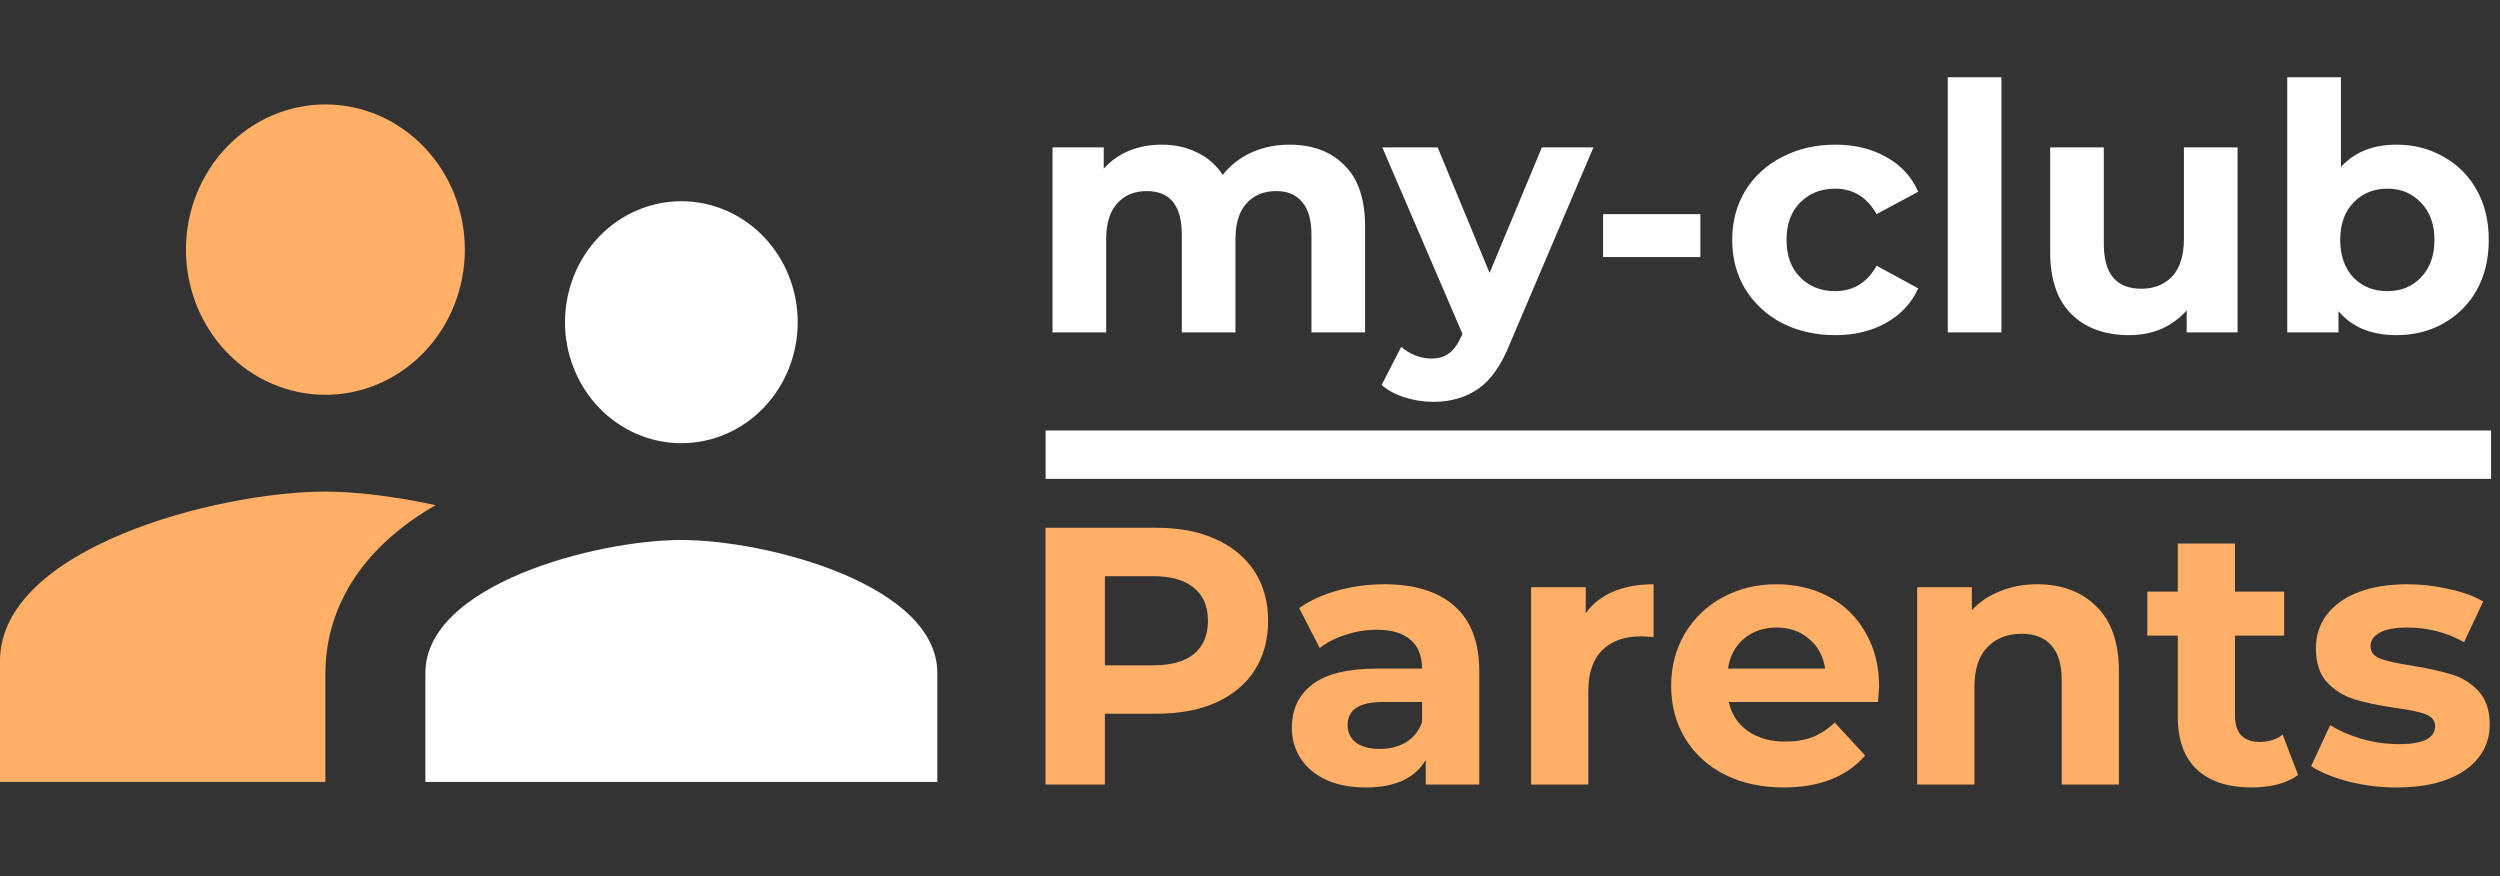 <svg width="1963" height="688" viewBox="0 0 1963 688" fill="none" xmlns="http://www.w3.org/2000/svg">
<rect x="0" y="0" width="1963" height="688" fill="#333333" stroke="none"/>
<path d="M535 348C546.998 348 558.879 345.543 569.963 340.769C581.048 335.994 591.12 328.997 599.604 320.175C608.088 311.354 614.818 300.881 619.409 289.355C624 277.829 626.364 265.476 626.364 253C626.364 227.804 616.738 203.641 599.604 185.825C582.47 168.009 559.231 158 535 158C510.769 158 487.53 168.009 470.396 185.825C453.262 203.641 443.636 227.804 443.636 253C443.636 265.476 446 277.829 450.591 289.355C455.182 300.881 461.912 311.354 470.396 320.175C487.53 337.991 510.769 348 535 348ZM535 424C468.122 424 334 458.96 334 528.5V614H736V528.5C736 458.96 601.878 424 535 424Z" fill="white"/>
<path d="M255.5 310C284.541 310 312.393 297.989 332.928 276.61C353.463 255.231 365 226.235 365 196C365 165.765 353.463 136.769 332.928 115.39C312.393 94.011 284.541 82 255.5 82C226.459 82 198.607 94.011 178.072 115.39C157.537 136.769 146 165.765 146 196C146 226.235 157.537 255.231 178.072 276.61C198.607 297.989 226.459 310 255.5 310ZM255.5 386C170.455 386 0 430.46 0 519V614H255.5V528.5C255.5 496.2 267.545 439.58 342.005 396.64C310.25 389.8 279.59 386 255.5 386Z" fill="#FFAF66"/>
<rect x="821" y="338" width="1135" height="38" fill="white"/>
<path d="M1012.47 113.58C1030.65 113.58 1045.05 118.98 1055.67 129.78C1066.47 140.4 1071.87 156.42 1071.87 177.84V261H1029.75V184.32C1029.75 172.8 1027.32 164.25 1022.46 158.67C1017.78 152.91 1011.03 150.03 1002.21 150.03C992.31 150.03 984.48 153.27 978.72 159.75C972.96 166.05 970.08 175.5 970.08 188.1V261H927.96V184.32C927.96 161.46 918.78 150.03 900.42 150.03C890.7 150.03 882.96 153.27 877.2 159.75C871.44 166.05 868.56 175.5 868.56 188.1V261H826.44V115.74H866.67V132.48C872.07 126.36 878.64 121.68 886.38 118.44C894.3 115.2 902.94 113.58 912.3 113.58C922.56 113.58 931.83 115.65 940.11 119.79C948.39 123.75 955.05 129.6 960.09 137.34C966.03 129.78 973.5 123.93 982.5 119.79C991.68 115.65 1001.67 113.58 1012.47 113.58ZM1251.17 115.74L1185.56 269.91C1178.9 286.65 1170.62 298.44 1160.72 305.28C1151 312.12 1139.21 315.54 1125.35 315.54C1117.79 315.54 1110.32 314.37 1102.94 312.03C1095.56 309.69 1089.53 306.45 1084.85 302.31L1100.24 272.34C1103.48 275.22 1107.17 277.47 1111.31 279.09C1115.63 280.71 1119.86 281.52 1124 281.52C1129.76 281.52 1134.44 280.08 1138.04 277.2C1141.64 274.5 1144.88 269.91 1147.76 263.43L1148.3 262.08L1085.39 115.74H1128.86L1169.63 214.29L1210.67 115.74H1251.17ZM1258.74 168.12H1335.15V201.87H1258.74V168.12ZM1441.12 263.16C1425.64 263.16 1411.69 260.01 1399.27 253.71C1387.03 247.23 1377.4 238.32 1370.38 226.98C1363.54 215.64 1360.12 202.77 1360.12 188.37C1360.12 173.97 1363.54 161.1 1370.38 149.76C1377.4 138.42 1387.03 129.6 1399.27 123.3C1411.69 116.82 1425.64 113.58 1441.12 113.58C1456.42 113.58 1469.74 116.82 1481.08 123.3C1492.6 129.6 1500.97 138.69 1506.19 150.57L1473.52 168.12C1465.96 154.8 1455.07 148.14 1440.85 148.14C1429.87 148.14 1420.78 151.74 1413.58 158.94C1406.38 166.14 1402.78 175.95 1402.78 188.37C1402.78 200.79 1406.38 210.6 1413.58 217.8C1420.78 225 1429.87 228.6 1440.85 228.6C1455.25 228.6 1466.14 221.94 1473.52 208.62L1506.19 226.44C1500.97 237.96 1492.6 246.96 1481.08 253.44C1469.74 259.92 1456.42 263.16 1441.12 263.16ZM1529.39 60.66H1571.51V261H1529.39V60.66ZM1756.94 115.74V261H1716.98V243.72C1711.4 250.02 1704.74 254.88 1697 258.3C1689.26 261.54 1680.89 263.16 1671.89 263.16C1652.81 263.16 1637.69 257.67 1626.53 246.69C1615.37 235.71 1609.79 219.42 1609.79 197.82V115.74H1651.91V191.61C1651.91 215.01 1661.72 226.71 1681.34 226.71C1691.42 226.71 1699.52 223.47 1705.64 216.99C1711.76 210.33 1714.82 200.52 1714.82 187.56V115.74H1756.94ZM1881.82 113.58C1895.32 113.58 1907.56 116.73 1918.54 123.03C1929.7 129.15 1938.43 137.88 1944.73 149.22C1951.03 160.38 1954.18 173.43 1954.18 188.37C1954.18 203.31 1951.03 216.45 1944.73 227.79C1938.43 238.95 1929.7 247.68 1918.54 253.98C1907.56 260.1 1895.32 263.16 1881.82 263.16C1861.84 263.16 1846.63 256.86 1836.19 244.26V261H1795.96V60.66H1838.08V131.13C1848.7 119.43 1863.28 113.58 1881.82 113.58ZM1874.53 228.6C1885.33 228.6 1894.15 225 1900.99 217.8C1908.01 210.42 1911.52 200.61 1911.52 188.37C1911.52 176.13 1908.01 166.41 1900.99 159.21C1894.15 151.83 1885.33 148.14 1874.53 148.14C1863.73 148.14 1854.82 151.83 1847.8 159.21C1840.96 166.41 1837.54 176.13 1837.54 188.37C1837.54 200.61 1840.96 210.42 1847.8 217.8C1854.82 225 1863.73 228.6 1874.53 228.6Z" fill="white"/>
<path d="M908.168 414.4C926.024 414.4 941.48 417.376 954.536 423.328C967.784 429.28 977.96 437.728 985.064 448.672C992.168 459.616 995.72 472.576 995.72 487.552C995.72 502.336 992.168 515.296 985.064 526.432C977.96 537.376 967.784 545.824 954.536 551.776C941.48 557.536 926.024 560.416 908.168 560.416H867.56V616H820.904V414.4H908.168ZM905.576 522.4C919.592 522.4 930.248 519.424 937.544 513.472C944.84 507.328 948.488 498.688 948.488 487.552C948.488 476.224 944.84 467.584 937.544 461.632C930.248 455.488 919.592 452.416 905.576 452.416H867.56V522.4H905.576ZM1086.95 458.752C1110.95 458.752 1129.38 464.512 1142.25 476.032C1155.11 487.36 1161.54 504.544 1161.54 527.584V616H1119.49V596.704C1111.05 611.104 1095.3 618.304 1072.26 618.304C1060.36 618.304 1049.99 616.288 1041.16 612.256C1032.52 608.224 1025.89 602.656 1021.29 595.552C1016.68 588.448 1014.37 580.384 1014.37 571.36C1014.37 556.96 1019.75 545.632 1030.5 537.376C1041.45 529.12 1058.25 524.992 1080.9 524.992H1116.61C1116.61 515.2 1113.64 507.712 1107.69 502.528C1101.73 497.152 1092.81 494.464 1080.9 494.464C1072.65 494.464 1064.49 495.808 1056.42 498.496C1048.55 500.992 1041.83 504.448 1036.26 508.864L1020.13 477.472C1028.58 471.52 1038.66 466.912 1050.37 463.648C1062.28 460.384 1074.47 458.752 1086.95 458.752ZM1083.49 588.064C1091.17 588.064 1097.99 586.336 1103.94 582.88C1109.89 579.232 1114.12 573.952 1116.61 567.04V551.2H1085.8C1067.37 551.2 1058.15 557.248 1058.15 569.344C1058.15 575.104 1060.36 579.712 1064.77 583.168C1069.38 586.432 1075.62 588.064 1083.49 588.064ZM1245.12 481.504C1250.49 474.016 1257.69 468.352 1266.72 464.512C1275.93 460.672 1286.49 458.752 1298.4 458.752V500.224C1293.4 499.84 1290.04 499.648 1288.32 499.648C1275.45 499.648 1265.37 503.296 1258.08 510.592C1250.78 517.696 1247.13 528.448 1247.13 542.848V616H1202.2V461.056H1245.12V481.504ZM1475.48 539.104C1475.48 539.68 1475.19 543.712 1474.62 551.2H1357.4C1359.51 560.8 1364.5 568.384 1372.38 573.952C1380.25 579.52 1390.04 582.304 1401.75 582.304C1409.82 582.304 1416.92 581.152 1423.06 578.848C1429.4 576.352 1435.26 572.512 1440.63 567.328L1464.54 593.248C1449.94 609.952 1428.63 618.304 1400.6 618.304C1383.13 618.304 1367.67 614.944 1354.23 608.224C1340.79 601.312 1330.42 591.808 1323.13 579.712C1315.83 567.616 1312.18 553.888 1312.18 538.528C1312.18 523.36 1315.74 509.728 1322.84 497.632C1330.14 485.344 1340.02 475.84 1352.5 469.12C1365.18 462.208 1379.29 458.752 1394.84 458.752C1410.01 458.752 1423.74 462.016 1436.02 468.544C1448.31 475.072 1457.91 484.48 1464.82 496.768C1471.93 508.864 1475.48 522.976 1475.48 539.104ZM1395.13 492.736C1384.95 492.736 1376.41 495.616 1369.5 501.376C1362.58 507.136 1358.36 515.008 1356.82 524.992H1433.14C1431.61 515.2 1427.38 507.424 1420.47 501.664C1413.56 495.712 1405.11 492.736 1395.13 492.736ZM1599.57 458.752C1618.77 458.752 1634.22 464.512 1645.94 476.032C1657.84 487.552 1663.79 504.64 1663.79 527.296V616H1618.86V534.208C1618.86 521.92 1616.18 512.8 1610.8 506.848C1605.42 500.704 1597.65 497.632 1587.47 497.632C1576.14 497.632 1567.12 501.184 1560.4 508.288C1553.68 515.2 1550.32 525.568 1550.32 539.392V616H1505.39V461.056H1548.3V479.2C1554.26 472.672 1561.65 467.68 1570.48 464.224C1579.31 460.576 1589.01 458.752 1599.57 458.752ZM1804.45 608.512C1800.04 611.776 1794.57 614.272 1788.04 616C1781.7 617.536 1774.98 618.304 1767.88 618.304C1749.45 618.304 1735.14 613.6 1724.97 604.192C1714.98 594.784 1709.99 580.96 1709.99 562.72V499.072H1686.09V464.512H1709.99V426.784H1754.92V464.512H1793.51V499.072H1754.92V562.144C1754.92 568.672 1756.55 573.76 1759.81 577.408C1763.27 580.864 1768.07 582.592 1774.21 582.592C1781.32 582.592 1787.37 580.672 1792.36 576.832L1804.45 608.512ZM1881.8 618.304C1868.94 618.304 1856.36 616.768 1844.07 613.696C1831.79 610.432 1821.99 606.4 1814.7 601.6L1829.67 569.344C1836.59 573.76 1844.94 577.408 1854.73 580.288C1864.52 582.976 1874.12 584.32 1883.53 584.32C1902.54 584.32 1912.04 579.616 1912.04 570.208C1912.04 565.792 1909.45 562.624 1904.27 560.704C1899.08 558.784 1891.11 557.152 1880.36 555.808C1867.69 553.888 1857.23 551.68 1848.97 549.184C1840.71 546.688 1833.51 542.272 1827.37 535.936C1821.42 529.6 1818.44 520.576 1818.44 508.864C1818.44 499.072 1821.23 490.432 1826.79 482.944C1832.55 475.264 1840.81 469.312 1851.56 465.088C1862.51 460.864 1875.37 458.752 1890.15 458.752C1901.1 458.752 1911.95 460 1922.7 462.496C1933.64 464.8 1942.67 468.064 1949.77 472.288L1934.79 504.256C1921.16 496.576 1906.28 492.736 1890.15 492.736C1880.55 492.736 1873.35 494.08 1868.55 496.768C1863.75 499.456 1861.35 502.912 1861.35 507.136C1861.35 511.936 1863.95 515.296 1869.13 517.216C1874.31 519.136 1882.57 520.96 1893.9 522.688C1906.57 524.8 1916.94 527.104 1925 529.6C1933.07 531.904 1940.07 536.224 1946.03 542.56C1951.98 548.896 1954.95 557.728 1954.95 569.056C1954.95 578.656 1952.07 587.2 1946.31 594.688C1940.55 602.176 1932.11 608.032 1920.97 612.256C1910.03 616.288 1896.97 618.304 1881.8 618.304Z" fill="#FFAF66"/>
</svg>
